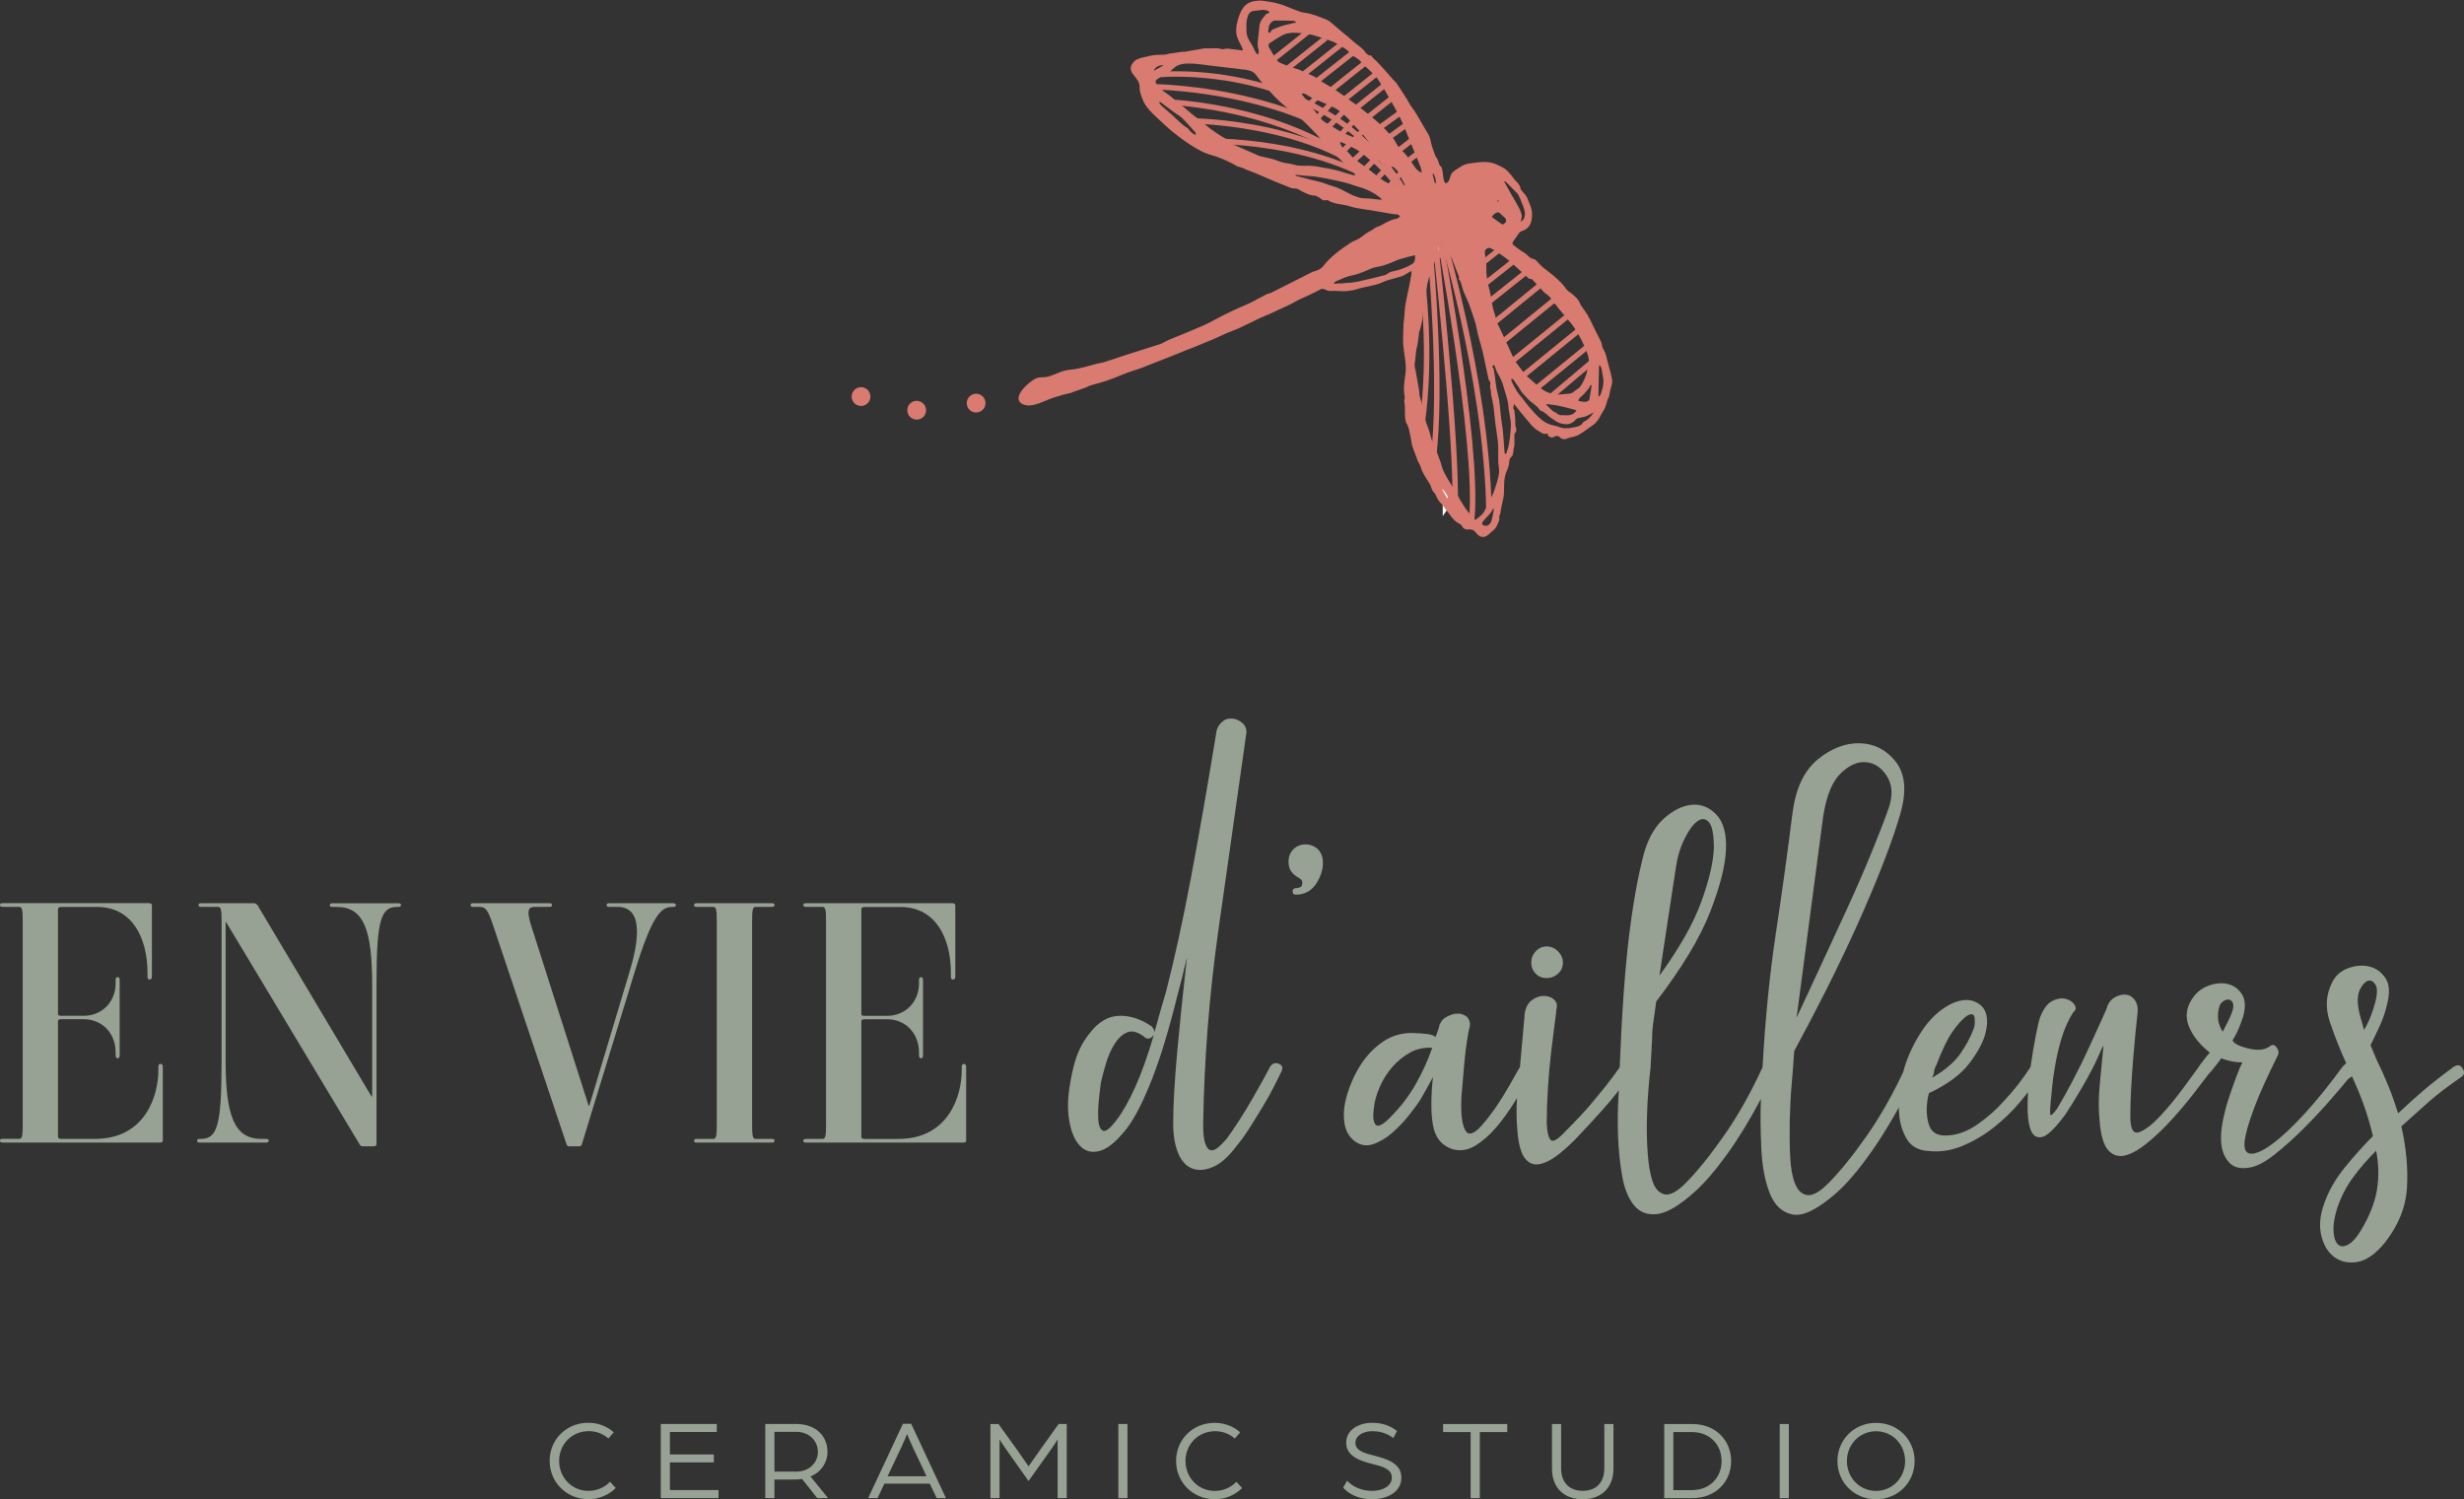 <svg xmlns="http://www.w3.org/2000/svg" xmlns:xlink="http://www.w3.org/1999/xlink" id="Calque_1" viewBox="0 0 526.18 320.18"><rect x="0" y="0" width="526.18" height="320.18" fill="#333333" stroke="none"/><defs><style>.cls-1,.cls-2,.cls-3,.cls-4{fill:none;}.cls-5{clip-path:url(#clippath);}.cls-6{fill:#fff;}.cls-7{fill:#98a294;}.cls-8{fill:#d97b70;}.cls-9{fill:#c9d0b6;}.cls-2{stroke:#fff;stroke-miterlimit:10;stroke-width:2.31px;}.cls-10{clip-path:url(#clippath-1);}.cls-11{clip-path:url(#clippath-2);}.cls-3{stroke:#d97b70;}.cls-3,.cls-4{stroke-width:1.16px;}.cls-4{stroke:#d97a70;}</style><clipPath id="clippath"><rect class="cls-1" x="117.32" y="303.87" width="291.53" height="16.31"></rect></clipPath><clipPath id="clippath-1"><rect class="cls-1" x="181.86" y="0" width="162.45" height="114.53"></rect></clipPath><clipPath id="clippath-2"><rect class="cls-1" x="181.86" y="0" width="162.45" height="114.53"></rect></clipPath></defs><g id="en_vie_d_ailleurs"><path class="cls-7" d="m205.81,227.23c-.29,0-.43.14-.43.65v.65c0,5.43-2.75,14.7-13.55,14.7h-7.24c-.51,0-.65-.22-.65-.43v-24.7c0-.29.22-.43.72-.43h4.78c3.84,0,6.81,2.9,6.81,7.1v.58c0,.51.15.65.43.65s.43-.14.43-.65v-16.01c0-.51-.14-.65-.43-.65s-.43.15-.43.65v.65c0,4.06-2.97,6.95-6.81,6.95h-4.85c-.51,0-.65-.14-.65-.36v-22.45c0-.29.29-.43.72-.43h7.68c7.24,0,10.72,6.3,10.72,14.12v.72c0,.51.14.65.43.65s.51-.14.51-.65v-15.14c0-.36-.22-.51-.65-.51h-31.15c-.51,0-.65.07-.65.43,0,.29.22.36.65.36h3.48c.65,0,.72.87.72,3.19v43.16c0,2.32-.07,3.19-.72,3.19h-3.48c-.51,0-.65.07-.65.43,0,.29.22.36.65.36h33.47c.51,0,.65-.14.65-.43v-15.72c0-.51-.22-.65-.51-.65m-40.42,16.37c0-.29-.15-.36-.65-.36h-3.41c-.65,0-.72-.87-.72-3.19v-43.16c0-2.32.07-3.19.72-3.19h3.41c.51,0,.65-.07.65-.43,0-.29-.15-.36-.65-.36h-15.87c-.51,0-.65.07-.65.43,0,.29.22.36.65.36h3.48c.65,0,.72.87.72,3.19v43.16c0,2.32-.07,3.19-.72,3.19h-3.48c-.51,0-.65.07-.65.43,0,.29.22.36.65.36h15.87c.51,0,.65-.07.65-.43m-21.08-50.33c0-.29-.22-.36-.65-.36h-13.47c-.51,0-.65.07-.65.43,0,.29.22.36.65.36h1.74c6.01,0,4.06,8.69,2.54,13.76l-8.62,28.68h-.15l-12.32-38.6c-.94-3.11-.58-3.84.8-3.84h3.04c.51,0,.65-.07.65-.43,0-.29-.22-.36-.65-.36h-16.08c-.51,0-.65.07-.65.43,0,.29.22.36.65.36h1.3c1.23,0,1.74.58,2.83,3.84l15.72,46.86c.14.36.29.43.65.43h2.03c.36,0,.51-.14.58-.43l11.3-36.86c3.62-11.81,5.58-13.83,7.9-13.83h.22c.51,0,.65-.07.65-.43m-58.68,0c0-.22-.14-.36-.65-.36h-13.91c-.51,0-.65.07-.65.43,0,.29.22.36.65.36h.87c5.8,0,7.53,5,7.53,16.8v23.68h-.14l-24.34-40.85c-.22-.22-.43-.43-.72-.43h-11.16c-.58,0-.72.07-.72.43,0,.29.22.36.72.36h3.48c.65,0,.72.87.72,3.19v30.05c0,13.69-1.01,16.3-4.42,16.3h-.15c-.51,0-.65.07-.65.43,0,.29.22.36.65.36h13.98c.58,0,.65-.22.65-.43s-.07-.36-.65-.36h-.94c-5.8,0-7.61-5-7.61-16.8v-29.55h.07l28.54,47.51c.15.22.22.43.72.43h2.17c.58,0,.72-.22.72-.43v-34.4c0-13.69,1.01-16.3,4.42-16.3h.14c.51,0,.65-.07.65-.43m-51.36,33.97c-.29,0-.43.14-.43.65v.65c0,5.43-2.75,14.7-13.55,14.7h-7.24c-.51,0-.65-.22-.65-.43v-24.7c0-.29.22-.43.72-.43h4.78c3.84,0,6.81,2.9,6.81,7.1v.58c0,.51.15.65.43.65s.43-.14.43-.65v-16.01c0-.51-.14-.65-.43-.65s-.43.15-.43.65v.65c0,4.06-2.97,6.95-6.81,6.95h-4.85c-.51,0-.65-.14-.65-.36v-22.45c0-.29.29-.43.72-.43h7.68c7.24,0,10.72,6.3,10.72,14.12v.72c0,.51.14.65.43.65s.51-.14.51-.65v-15.14c0-.36-.22-.51-.65-.51H.65c-.51,0-.65.07-.65.43,0,.29.22.36.65.36h3.48c.65,0,.72.87.72,3.19v43.16c0,2.32-.07,3.19-.72,3.19H.65c-.51,0-.65.07-.65.43,0,.29.22.36.65.36h33.47c.51,0,.65-.14.65-.43v-15.72c0-.51-.22-.65-.51-.65"></path><path class="cls-7" d="m504.81,219.93c-.23-.92-.46-1.76-.69-2.51-.23-.75-.4-1.53-.52-2.34-.23-1.62-.09-2.92.43-3.9.52-.98,1.07-1.56,1.65-1.73.58-.17,1.1.09,1.56.78.46.69.46,1.96,0,3.81-.35,1.27-.75,2.46-1.21,3.55-.46,1.1-.87,1.88-1.21,2.34m1.91,22.7c-1.96,1.96-3.96,4.19-5.98,6.67-2.02,2.48-3.49,5.05-4.42,7.71-.92,2.54-1.13,4.85-.61,6.93s1.47,3.61,2.86,4.59c1.39.98,3.03,1.3,4.94.95,1.91-.35,3.84-1.73,5.81-4.16,2.89-3.7,4.45-7.62,4.68-11.78.23-4.16-.17-8.49-1.21-12.99,2.2-1.96,4.13-3.7,5.81-5.2s4.02-3.29,7.02-5.37c.69-.46.75-1.1.17-1.91-.46-.69-1.1-.75-1.91-.17-2.66,1.96-4.79,3.64-6.41,5.02-1.62,1.39-3.41,3-5.37,4.85-.69-2.2-1.41-4.22-2.17-6.06-.75-1.85-1.53-3.58-2.34-5.2-.23-.58-.46-1.13-.69-1.65-.23-.52-.46-1.07-.69-1.65.58-1.15,1.21-2.48,1.91-3.98.69-1.5,1.21-3,1.56-4.5.69-2.54.61-4.48-.26-5.8-.87-1.33-2.02-2.16-3.47-2.51-1.44-.35-2.95-.23-4.51.35-1.56.58-2.69,1.56-3.38,2.95-1.39,2.66-1.56,5.51-.52,8.58,1.04,3.06,2.2,5.98,3.47,8.75l-.87.87c-.35.58-.29,1.18.17,1.82.46.64.98.78,1.56.43l.35-.35c.93,1.96,1.76,3.98,2.51,6.06.75,2.08,1.42,4.33,1.99,6.76m-2.43,19.92c-1.04,1.73-2.02,2.83-2.95,3.29-.92.46-1.65.4-2.17-.17-.52-.58-.81-1.53-.87-2.86-.06-1.33.2-2.92.78-4.77.81-2.42,1.94-4.62,3.38-6.58,1.44-1.96,3.09-3.87,4.94-5.72.58,2.89.63,5.69.17,8.4-.46,2.71-1.56,5.51-3.29,8.4m-19.75-38.98c-1.04.69-2.51.81-4.42.35-1.91-.46-3.03-1.04-3.38-1.73.58-.92,1.04-1.82,1.39-2.69.35-.87.64-1.65.87-2.34.58-2.08.49-3.7-.26-4.85-.75-1.15-1.76-1.88-3.03-2.17-1.27-.29-2.63-.17-4.07.35-1.44.52-2.63,1.47-3.55,2.86-1.27,1.96-1.47,3.96-.61,5.98.87,2.02,2.34,3.84,4.42,5.46-.23.23-.64.72-1.21,1.47-.58.75-.98,1.3-1.21,1.65-.58.69-.52,1.3.17,1.82.69.52,1.33.43,1.91-.26.35-.35.84-.92,1.47-1.73.64-.81,1.07-1.39,1.3-1.73,1.5.58,3,.87,4.51.87-.35.69-.78,1.73-1.3,3.12-.52,1.39-1.04,2.86-1.56,4.42-.52,1.56-.95,3.21-1.3,4.94-.35,1.73-.46,3.29-.35,4.68.12,1.62.64,2.97,1.56,4.07.93,1.1,2.25,1.53,3.99,1.3,1.62-.12,3.5-1.01,5.63-2.68,2.14-1.68,4.28-3.58,6.41-5.72,2.14-2.14,4.13-4.27,5.98-6.41,1.85-2.14,3.29-3.84,4.33-5.11.69-.69.64-1.33-.17-1.91-.69-.46-1.33-.35-1.91.35-2.77,3.81-5.46,7.13-8.06,9.96-2.6,2.83-4.88,4.97-6.85,6.41-1.96,1.44-3.49,2.14-4.59,2.08-1.1-.06-1.53-1.01-1.3-2.86.23-1.62.9-3.9,1.99-6.84,1.1-2.95,2.8-6.73,5.11-11.35.23-.58.12-1.15-.35-1.73-.46-.58-.98-.58-1.56,0m-10.74-8.14c.12-.69.4-1.21.87-1.56.46-.35.9-.49,1.3-.43.4.06.69.32.87.78.17.46.09,1.15-.26,2.08-.35.92-.98,2.25-1.91,3.98-.35-.46-.63-1.1-.87-1.91-.23-.81-.23-1.79,0-2.95m-31.02.69c.58-.46.63-1.01.17-1.65-.46-.64-1.13-1.04-1.99-1.21-.87-.17-1.79,0-2.77.52-.98.52-1.82,1.65-2.51,3.38-.23.58-.55,1.91-.95,3.98-.4,2.08-.78,4.33-1.13,6.76-.35,2.54-.55,5.05-.61,7.54-.06,2.48.14,4.39.61,5.72.46,1.33,1.27,1.88,2.43,1.65,1.15-.23,2.83-1.85,5.03-4.85.93-1.39,1.85-2.86,2.77-4.42.92-1.56,1.76-3.03,2.51-4.42.75-1.39,1.36-2.63,1.82-3.73.46-1.1.81-1.82,1.04-2.17-.23,2.54-.49,5.23-.78,8.06-.29,2.83-.32,5.4-.09,7.71.23,3.35.87,5.57,1.91,6.67,1.04,1.1,2.28,1.44,3.73,1.04,1.44-.4,3.06-1.36,4.85-2.86,1.79-1.5,3.49-3.15,5.11-4.94,1.62-1.79,3.12-3.58,4.51-5.37,1.39-1.79,2.43-3.15,3.12-4.07.58-.69.52-1.3-.17-1.82-.69-.52-1.33-.43-1.91.26-.58.81-1.68,2.31-3.29,4.5-1.62,2.2-3.26,4.19-4.94,5.98-1.68,1.79-3.15,2.92-4.42,3.38-1.27.46-1.91-.64-1.91-3.29,0-1.73.06-3.7.17-5.89.12-2.2.26-4.33.43-6.41s.35-4.01.52-5.8c.17-1.79.32-3.15.43-4.07.12-1.15-.09-2.08-.61-2.77-.52-.69-1.15-1.07-1.91-1.13-.75-.06-1.5.12-2.25.52-.75.4-1.3,1.01-1.65,1.82,0,.23-.38,1.15-1.13,2.77-.75,1.62-1.65,3.58-2.69,5.89-1.04,2.31-2.2,4.68-3.47,7.1-1.27,2.43-2.43,4.51-3.47,6.24-.92,1.27-1.42,1.67-1.47,1.21-.06-.46-.03-1.33.09-2.6.12-1.15.23-2.34.35-3.55.12-1.21.29-2.46.52-3.73.35-2.2.84-4.33,1.47-6.41.64-2.08,1.47-3.93,2.51-5.55m-30.16,14.03c.23-.46.38-.92.43-1.39.06-.46.2-.87.43-1.21,1.27-3.35,2.48-5.83,3.64-7.45,1.15-1.62,2.2-2.71,3.12-3.29.92-.46,1.42-.2,1.47.78.06.98-.03,1.7-.26,2.17-.58,1.62-1.5,3.35-2.77,5.2-1.27,1.85-3.29,3.58-6.06,5.2m-1.21,15.59c2.54.35,5.03.03,7.45-.95,2.43-.98,4.71-2.31,6.85-3.98,2.14-1.68,4.07-3.55,5.81-5.63,1.73-2.08,3.18-4.04,4.33-5.89.46-.69.35-1.27-.35-1.73-.69-.46-1.33-.35-1.91.35-1.73,2.66-3.58,5.02-5.55,7.1-1.62,1.85-3.49,3.52-5.63,5.02-2.14,1.5-4.25,2.31-6.33,2.43-2.31.23-3.73-.64-4.25-2.6-.52-1.96-.49-4.1.09-6.41,3.93-1.85,6.82-3.98,8.66-6.41,1.85-2.42,3.01-4.62,3.47-6.58.69-2.89.23-4.91-1.39-6.06-1.62-1.15-3.64-1.15-6.06,0-2.43,1.27-4.48,3.18-6.15,5.72-1.67,2.54-2.92,5.14-3.73,7.8-.35,1.15-.67,2.69-.95,4.59-.29,1.91-.35,3.78-.17,5.63.17,1.85.69,3.52,1.56,5.02.87,1.5,2.28,2.37,4.25,2.6m-53.55-60.29c.35-2.43.98-4.56,1.91-6.41.92-1.85,1.85-3.09,2.77-3.73.92-.64,1.73-.55,2.43.26.69.81,1.04,2.66,1.04,5.54-.12,3-1.01,6.82-2.69,11.44-1.68,4.62-4.65,9.87-8.93,15.77l3.47-22.87Zm31.54-11.44c.69-4.27,1.96-7.28,3.81-9.01,1.85-1.73,3.67-2.48,5.46-2.25,1.79.23,3.23,1.24,4.33,3.03,1.1,1.79,1.24,3.96.43,6.5-.92,2.66-2.17,5.89-3.73,9.7-1.56,3.81-3.29,7.8-5.2,11.95-1.91,4.16-3.81,8.29-5.72,12.39-1.91,4.1-3.61,7.77-5.11,11l5.72-43.31Zm-13,53.88c-2.54,5.54-5.31,10.45-8.32,14.73-3,4.27-5.72,7.62-8.14,10.05-1.85,1.85-3.35,2.63-4.51,2.34-1.16-.29-1.99-1.21-2.51-2.77-.52-1.56-.87-3.55-1.04-5.98-.17-2.43-.23-4.85-.17-7.28.06-2.43.17-4.65.35-6.67.17-2.02.32-3.44.43-4.24.12-2.43.2-4.07.26-4.94.06-.87.09-1.59.09-2.17s.06-1.3.17-2.17c.12-.87.35-2.51.69-4.94,5.55-7.28,9.39-13.66,11.52-19.15,2.14-5.49,3.26-9.96,3.38-13.43.12-3.35-.58-5.8-2.08-7.36-1.5-1.56-3.24-2.25-5.2-2.08-1.96.17-3.93,1.13-5.89,2.86-1.96,1.73-3.41,4.22-4.33,7.45-1.27,4.74-2.34,10.66-3.21,17.76-.87,7.1-1.53,16.43-1.99,27.98,0,1.5-.09,3.61-.26,6.32-.17,2.71-.2,5.55-.09,8.49.12,2.94.4,5.75.87,8.4.46,2.66,1.3,4.74,2.51,6.24,1.21,1.5,2.86,2.14,4.94,1.91,2.08-.23,4.74-1.79,7.97-4.68,2.2-1.96,4.53-4.68,7.02-8.14s4.88-7.39,7.19-11.78c-.12,3.23-.09,6.76.09,10.57.17,3.81.78,7.02,1.82,9.62,1.04,2.6,2.69,4.1,4.94,4.51,2.25.4,5.4-1.19,9.45-4.77,2.66-2.42,5.49-5.89,8.49-10.39,3-4.51,5.83-9.59,8.49-15.25.35-.69.12-1.27-.69-1.73-.69-.35-1.27-.12-1.73.69-2.54,5.54-5.32,10.45-8.32,14.73s-5.72,7.62-8.14,10.05c-1.85,1.85-3.35,2.69-4.51,2.51-1.15-.17-2.02-.98-2.6-2.43-.58-1.44-.92-3.38-1.04-5.8-.12-2.43-.14-5-.09-7.71.06-2.71.2-5.37.43-7.97.23-2.6.4-4.88.52-6.84,2.08-3.81,4.3-8.06,6.67-12.73,2.37-4.68,4.62-9.39,6.76-14.12,2.14-4.74,4.04-9.27,5.72-13.6,1.68-4.33,2.92-8,3.73-11,1.15-4.5.72-8-1.3-10.48-2.02-2.48-4.56-3.75-7.63-3.81-3.06-.06-6.04,1.1-8.93,3.47s-4.68,6.15-5.37,11.35c-1.04,8.32-2.22,16.86-3.55,25.64s-2.28,18.37-2.86,28.76m-46.1-25.82c-.92,0-1.7.35-2.34,1.04-.64.69-.95,1.5-.95,2.43s.32,1.7.95,2.34c.63.64,1.42.95,2.34.95s1.73-.32,2.43-.95c.69-.64,1.04-1.41,1.04-2.34s-.35-1.73-1.04-2.43c-.69-.69-1.5-1.04-2.43-1.04m3.99,39.5c-1.5,1.62-2.51,2.25-3.03,1.91-.52-.35-.84-1.56-.95-3.64,0-2.31.09-4.82.26-7.54.17-2.71.4-5.29.69-7.71.29-2.43.55-4.5.78-6.24.23-1.73.35-2.71.35-2.95.23-.81.06-1.47-.52-1.99-.58-.52-1.3-.78-2.17-.78s-1.7.29-2.51.87c-.81.58-1.33,1.5-1.56,2.77-.12,1.15-.26,2.77-.43,4.85-.17,2.08-.38,4.33-.61,6.76-.23,1.62-.43,3.73-.61,6.32-.17,2.6-.14,5.05.09,7.36.12,1.73.4,3.21.87,4.42.46,1.21,1.16,2.02,2.08,2.43.92.4,2.14.23,3.64-.52,1.5-.75,3.41-2.28,5.72-4.59,2.2-2.31,4.25-4.53,6.15-6.67,1.91-2.14,3.78-4.53,5.63-7.19.35-.69.2-1.33-.43-1.91-.64-.58-1.24-.46-1.82.35-1.15,1.62-2.2,3-3.12,4.16-.92,1.15-1.82,2.25-2.69,3.29-.87,1.04-1.76,2.05-2.69,3.03-.92.98-1.96,2.05-3.12,3.21m-37.43-2.95c-1.62,1.62-2.66,2.11-3.12,1.47-.46-.64-.58-1.76-.35-3.38.12-1.39.52-2.89,1.21-4.51.69-1.62,1.59-3.06,2.69-4.33,1.1-1.27,2.37-2.31,3.81-3.12,1.44-.81,3.03-1.15,4.77-1.04-.92,2.66-2.11,5.26-3.55,7.8-1.44,2.54-3.26,4.91-5.46,7.1m9.7-17.15c-.23-.35-.84-.58-1.82-.69-.98-.12-1.7-.17-2.17-.17-2.66-.23-5.03.35-7.11,1.73-2.08,1.39-3.81,3.23-5.2,5.54-.58.92-1.16,2.08-1.73,3.47-.58,1.39-1.01,2.8-1.3,4.24-.29,1.44-.32,2.89-.09,4.33.23,1.44.87,2.63,1.91,3.55,1.27,1.04,2.63,1.33,4.07.87,1.44-.46,2.83-1.27,4.16-2.43,1.33-1.15,2.54-2.42,3.64-3.81,1.1-1.39,1.94-2.54,2.51-3.47.81-1.39,1.68-2.95,2.6-4.68-.23,1.96-.35,3.96-.35,5.98s.17,3.73.52,5.11c.58,2.19,1.91,3.64,3.99,4.33,1.62.46,3.21.23,4.77-.69s3.06-2.22,4.51-3.9c1.44-1.68,2.8-3.55,4.07-5.63,1.27-2.08,2.43-4.1,3.47-6.06.35-.69.17-1.27-.52-1.73-.92-.46-1.56-.29-1.91.52-.23.35-.66,1.1-1.3,2.25-.64,1.15-1.36,2.4-2.17,3.73-.81,1.33-1.7,2.66-2.69,3.98-.98,1.33-1.88,2.4-2.69,3.21-1.15,1.04-1.99,1.27-2.51.69-.52-.58-.87-1.62-1.04-3.12s-.17-3.29,0-5.37c.17-2.08.35-4.1.52-6.06.17-1.96.38-3.67.61-5.11.23-1.44.4-2.34.52-2.69.23-.81.06-1.56-.52-2.25-.23-.23-.69-.46-1.39-.69h-1.21c-.58.12-1.19.35-1.82.69-.64.35-1.07.81-1.3,1.39-.12.12-.17.23-.17.35-.12.58-.4,1.44-.87,2.6m-29.81-31.84c-.46,0-.69.23-.69.69s.23.69.69.69c1.96,0,3.47-.87,4.51-2.6,1.04-1.73,1.44-3.41,1.21-5.02-.12-.92-.52-1.68-1.21-2.25-.69-.58-1.5-.87-2.43-.87-1.04,0-1.91.35-2.6,1.04-.69.69-1.04,1.56-1.04,2.6,0,.81.14,1.44.43,1.91.29.46.64.84,1.04,1.13.4.29.75.52,1.04.69.29.17.43.43.43.78,0,.58-.17.92-.52,1.04-.35.12-.64.17-.87.17m-41.59,41.37c.23-1.04.58-2.34,1.04-3.9.46-1.56,1.07-2.95,1.82-4.16.75-1.21,1.65-2.05,2.69-2.51,1.04-.46,2.31-.12,3.81,1.04.23.23.52.32.87.26.35-.06.64-.26.87-.61.12,0,.17-.06.17-.17-1.27,4.39-2.6,8.11-3.98,11.18-1.39,3.06-2.72,5.4-3.99,7.02-1.39,1.85-2.37,2.6-2.95,2.25-.58-.35-.89-1.18-.95-2.51-.06-1.33,0-2.8.17-4.42.17-1.62.32-2.77.43-3.47m10.92-11.78c-2.31-1.62-4.65-2.4-7.02-2.34-2.37.06-4.48,1.3-6.33,3.73-1.62,1.96-2.77,4.39-3.47,7.28-.46,1.85-.81,3.81-1.04,5.89-.23,2.54-.09,4.82.43,6.84.52,2.02,1.33,3.49,2.43,4.42,1.1.92,2.46,1.13,4.07.61,1.62-.52,3.47-2.11,5.55-4.76,1.73-2.31,3.52-5.83,5.37-10.57,1.85-4.74,3.64-10.63,5.37-17.67.69-2.54,1.39-5.31,2.08-8.32-.81,7.05-1.5,13.75-2.08,20.1s-.87,11.49-.87,15.42c0,2.54.35,4.65,1.04,6.32.69,1.67,1.67,2.77,2.95,3.29,1.27.52,2.74.43,4.42-.26,1.68-.69,3.38-2.2,5.11-4.5,1.04-1.27,2.05-2.69,3.03-4.25.98-1.56,1.91-3.06,2.77-4.5.87-1.44,1.62-2.8,2.25-4.07l1.47-2.95c.46-.92.29-1.53-.52-1.82-.81-.29-1.44-.03-1.91.78-.69,1.39-1.94,3.64-3.73,6.76-1.79,3.12-3.61,5.95-5.46,8.49-.69.81-1.33,1.44-1.91,1.91-.58.46-1.1.64-1.56.52s-.84-.61-1.13-1.47c-.29-.87-.43-2.22-.43-4.07.23-13.98,1.33-27.87,3.29-41.67,1.96-13.8,3.93-27.63,5.89-41.5.23-1.16-.14-2.08-1.13-2.77-.98-.69-2.05-.87-3.21-.52-1.27.69-1.96,1.73-2.08,3.12-1.85,11.32-3.64,21.57-5.37,30.75-1.73,9.18-3.52,17.36-5.37,24.52-.46,1.5-.9,2.97-1.3,4.42-.4,1.44-.78,2.8-1.13,4.07,0-.46-.17-.87-.52-1.21"></path></g><g id="ceramic_studio"><g class="cls-5"><path class="cls-7" d="m400.63,318.4c-3.54,0-6.23-2.86-6.23-6.37s2.69-6.37,6.23-6.37,6.2,2.86,6.2,6.37-2.69,6.37-6.2,6.37m0,1.78c4.69,0,8.23-3.61,8.23-8.16s-3.54-8.15-8.23-8.15-8.25,3.61-8.25,8.15,3.54,8.16,8.25,8.16m-20.58-.24h1.95v-15.82h-1.95v15.82Zm-22.71-1.71v-12.4h3.93c3.81,0,6.37,2.64,6.37,6.2s-2.56,6.2-6.37,6.2h-3.93Zm-1.95,1.71h6.01c5.08,0,8.28-3.59,8.28-7.91s-3.2-7.91-8.28-7.91h-6.01v15.82Zm-17.41.24c4.1,0,6.57-2.59,6.57-6.54v-9.52h-1.95v9.45c0,2.93-1.64,4.81-4.61,4.81s-4.62-1.88-4.62-4.81v-9.45h-1.95v9.52c0,3.95,2.44,6.54,6.57,6.54m-23.93-.24h1.95v-14.11h5.86v-1.71h-13.7v1.71h5.88v14.11Zm-21.07.24c3.03,0,6.27-1.39,6.27-4.64,0-2.95-2.95-3.96-5.88-4.69-2.12-.54-3.93-1.07-3.93-2.71,0-1.76,2-2.49,3.56-2.49s3.1.37,4.52,1.46l.81-1.49c-1.59-1.27-3.37-1.76-5.32-1.76-2.83,0-5.54,1.44-5.54,4.27s2.83,3.83,5.67,4.54c2.03.51,4.08,1.05,4.08,2.86,0,1.95-2.15,2.86-4.2,2.86-2.39,0-4.1-.9-5.37-2.15l-.83,1.47c1.15,1.22,3.05,2.47,6.18,2.47m-33.62,0c2.34,0,4.39-.93,5.86-2.39l-1.22-1.34c-1.15,1.22-2.81,1.95-4.64,1.95-3.54,0-6.23-2.88-6.23-6.4s2.69-6.35,6.35-6.35c1.56,0,2.98.54,4.18,1.56l1.15-1.32c-1.42-1.27-3.35-2.03-5.44-2.03-4.71,0-8.25,3.61-8.25,8.13s3.54,8.18,8.25,8.18m-20.58-.24h1.95v-15.82h-1.95v15.82Zm-27.32,0h1.95v-12.53s.44.76,1.15,1.76l5.05,7.13,5.03-7.08c.76-1.05,1.17-1.81,1.17-1.81v12.53h1.95v-15.82h-1.73l-3.86,5.4c-.83,1.17-2.56,3.64-2.56,3.64,0,0-1.73-2.49-2.56-3.66l-3.86-5.37h-1.73v15.82Zm-21.95-4.66l2.91-6.15c.56-1.17,1.15-2.66,1.24-2.86.1.19.71,1.71,1.25,2.86l2.91,6.15h-8.3Zm-4.15,4.66h2l1.46-3.08h9.69l1.47,3.08h1.98l-7.42-15.87h-1.76l-7.42,15.87Zm-20.02-5.64v-8.5h4.71c2.69,0,4.57,1.91,4.57,4.27s-1.91,4.22-4.59,4.22h-4.69Zm-1.95,5.64h1.95v-3.96h4.37c.54,0,1.12-.05,1.54-.12l3.22,4.08h2.32l-3.76-4.62c2.32-.93,3.64-2.98,3.64-5.25,0-3.3-2.39-5.96-6.79-5.96h-6.5v15.82Zm-22.32,0h12.33v-1.71h-10.38v-5.91h9.38v-1.69h-9.38v-4.81h10.01v-1.71h-11.96v15.82Zm-15.48.24c2.34,0,4.4-.93,5.86-2.39l-1.22-1.34c-1.15,1.22-2.81,1.95-4.64,1.95-3.54,0-6.23-2.88-6.23-6.4s2.69-6.35,6.35-6.35c1.56,0,2.98.54,4.17,1.56l1.15-1.32c-1.42-1.27-3.35-2.03-5.44-2.03-4.71,0-8.25,3.61-8.25,8.13s3.54,8.18,8.25,8.18"></path></g></g><g class="cls-10"><path class="cls-6" d="m306.86,53.99c.75-.4,1.37-.72,1.97-1.07.08-.05.11-.27.08-.39-.08-.41-.17-.81-.3-1.21-.14-.41-.39-.44-.78-.23-.83.46-.65,1.33-.9,2.02-.08.23-.04.5-.07.88"></path><path class="cls-2" d="m306.86,53.99c.75-.4,1.37-.72,1.97-1.07.08-.05.11-.27.08-.39-.08-.41-.17-.81-.3-1.21-.14-.41-.39-.44-.78-.23-.83.46-.65,1.33-.9,2.02-.08.23-.04.5-.07.88Z"></path><path class="cls-9" d="m251.18,73.89c-.92-.19-1.52.46-2.26.76.88.1,1.59-.27,2.26-.76"></path><path class="cls-6" d="m309.25,106.7c.31-.42-.03-1.02-1.28-2.55-.05.03-.1.05-.15.08.47.81.93,1.61,1.43,2.47"></path><path class="cls-2" d="m309.25,106.7c.31-.42-.03-1.02-1.28-2.55-.05.03-.1.05-.15.08.47.81.93,1.61,1.43,2.47Z"></path><path class="cls-9" d="m247.76,75.3c.35-.11.7-.21,1.06-.32q-.13-.4-1.08.14c0,.06.01.12.02.18"></path></g><line class="cls-4" x1="271.22" y1="13.24" x2="280.71" y2="5.68"></line><line class="cls-4" x1="273.59" y1="15.69" x2="283.09" y2="8.13"></line><line class="cls-4" x1="278.58" y1="15.69" x2="288.07" y2="8.13"></line><line class="cls-4" x1="281.19" y1="17.33" x2="289.66" y2="10.64"></line><line class="cls-4" x1="283.56" y1="19.78" x2="293.06" y2="12.21"></line><line class="cls-4" x1="285.15" y1="22.74" x2="294.65" y2="15.18"></line><line class="cls-4" x1="287.69" y1="24.57" x2="297.18" y2="17.01"></line><line class="cls-4" x1="289.85" y1="26.82" x2="298.46" y2="20.01"></line><line class="cls-4" x1="291.87" y1="29.24" x2="300.55" y2="22.98"></line><line class="cls-4" x1="291.87" y1="32.75" x2="300.55" y2="26.48"></line><line class="cls-4" x1="297.38" y1="33.13" x2="303.04" y2="28.74"></line><line class="cls-4" x1="298.78" y1="35.83" x2="304.45" y2="31.45"></line><line class="cls-4" x1="316.79" y1="60.85" x2="325.27" y2="54.16"></line><line class="cls-4" x1="311.81" y1="59.97" x2="321.3" y2="52.41"></line><line class="cls-4" x1="316.79" y1="65.37" x2="326.29" y2="57.8"></line><line class="cls-4" x1="316.79" y1="70.74" x2="330.06" y2="59.94"></line><line class="cls-3" x1="319.89" y1="73.81" x2="333.16" y2="63"></line><line class="cls-4" x1="321.78" y1="78.07" x2="335.05" y2="67.27"></line><line class="cls-4" x1="324.5" y1="80.84" x2="337.77" y2="70.03"></line><line class="cls-4" x1="327.04" y1="83.77" x2="340.31" y2="72.97"></line><line class="cls-4" x1="330.55" y1="85.24" x2="340.31" y2="77.02"></line><line class="cls-4" x1="278.28" y1="23.8" x2="282.73" y2="19.06"></line><line class="cls-4" x1="280.89" y1="25.64" x2="286.12" y2="20.06"></line><line class="cls-4" x1="282.5" y1="28.27" x2="288.02" y2="22.63"></line><line class="cls-4" x1="284.83" y1="30.51" x2="290.65" y2="24"></line><line class="cls-4" x1="286.34" y1="32.77" x2="292.26" y2="26.66"></line><line class="cls-4" x1="288.26" y1="35.04" x2="294.62" y2="29.16"></line><line class="cls-4" x1="290.88" y1="36.75" x2="295.11" y2="32.48"></line><line class="cls-4" x1="293.07" y1="39.14" x2="297.76" y2="34.25"></line><line class="cls-4" x1="296.27" y1="40.34" x2="299.45" y2="36.62"></line><g class="cls-11"><path class="cls-4" d="m247.77,15.91s35.2-3.23,52.04,24.72"></path><path class="cls-4" d="m246.24,18.53s38.53.31,53.18,22.53"></path><path class="cls-4" d="m249.88,21.81s36.35,1.5,49.53,24.15"></path><path class="cls-4" d="m254.3,25.82s30.38.06,43.62,16.52"></path><path class="cls-4" d="m258.42,30.14s30.37-.47,43.9,15.76"></path><path class="cls-4" d="m307.35,48.2s10.07,32.38,10.6,60.58"></path><path class="cls-4" d="m306.91,48.07s8.97,46.62,7.38,62.8"></path><path class="cls-4" d="m306.45,51.35s4.32,38.38,4.32,54.83"></path><path class="cls-4" d="m305.5,54.75s2.58,28.2.56,43.34"></path><path class="cls-4" d="m303.74,59.71s2.09,15.66-.05,30.8"></path><path class="cls-8" d="m342.34,80.66c.23,1.3-.15,2.5-.58,3.7-.05.15-.28.23-.43.35.05-2.3.1-4.48.14-6.66.06,0,.12-.02.17-.02.13.22.32.44.37.68.14.64.2,1.31.32,1.96m-2.03,7.42c-.55.92-1.2,1.56-2.06,1.98-.08.04-.16.1-.2.17-.51.89-1.5.91-2.3,1.08-1,.21-2.09.25-3.08-.25-.07-.04-.17-.02-.26-.04-.7-.21-1.45-.33-2.08-.66-1.46-.77-2.51-2.04-3.59-3.25-.6-.68-1.13-1.43-1.69-2.15-.37-.48-.8-.92-1.12-1.43-.43-.69-.78-1.42-1.14-2.15-.07-.14,0-.35,0-.53.15.08.36.12.43.24.43.72,1,1.32,1.39,2.08.38.75,1.07,1.34,1.64,1.98.75.86,1.87,1.31,2.5,2.31.09.14.26.26.42.31.81.24,1.27.96,1.95,1.39.7.44,1.29,1,2.14,1.24,1.32.38,2.41.25,3.3-.87.15-.19.5-.25.77-.32.46-.12.96-.16,1.4-.33.51-.2.98-.5,1.56-.81m-.38-5.82c-.16,1.03-.31,2.07-.5,3.1-.02.12-.2.23-.33.3-.67.33-1.32.05-2.02-.04.13-.73.74-.98,1.13-1.4.37-.4.73-.82,1.07-1.26.18-.23.29-.5.43-.75.07.02.15.04.22.06m-9.6,4.02c.8.11,1.61.17,2.4.33,1.08.22,2.14.51,3.21.78.26.07.51.16.77.25-.62.88-1.43,1.11-2.32,1.03-.7-.06-1.51.18-2.04-.54-.02-.02-.06-.03-.1-.04-.9-.27-1.29-1.13-2.01-1.6l.09-.21m8.72-8.35c-.06.09-.02.24-.02.36.02,1.25-.46,2.36-1.03,3.43-.18.33-.39.64-.6.94-.07.1-.17.18-.27.25-.36.26-.76.47-1.07.77-.39.37-.85.37-1.33.41-.17.01-.35.01-.52.04-1.72.25-3.36.05-4.79-.97-.98-.7-1.86-1.56-2.77-2.35-.33-.29-.68-.57-.96-.91-.64-.79-1.23-1.62-1.84-2.43-.11-.14-.27-.25-.34-.4-.49-1.06-.96-2.14-1.45-3.21-.58-1.27-1.18-2.54-1.77-3.82-.24-.53-.62-1.03-.71-1.58-.16-.96-.53-1.86-.75-2.8-.28-1.24-.39-2.5-.72-3.73-.39-1.46-.72-2.97-.66-4.55.04-1.14-.23-2.3-.33-3.45-.02-.21.04-.48.17-.64.27-.32.7-.46,1.07-.29.56.26,1.09.59,1.6.95.81.56,1.63,1.11,2.37,1.74,1.2,1.03,2.34,2.13,3.52,3.18.34.31.61.77,1.19.69.07,0,.18.11.25.18.74.79,1.48,1.59,2.21,2.38.13.14.24.32.4.42.83.51,1.46,1.19,1.9,2.06.07.14.2.24.31.36.02-.01.03-.03.05-.04.27.36.52.74.81,1.08.86,1.03,1.76,2.02,2.59,3.08.6.77,1.13,1.6,1.62,2.45.47.82.87,1.68,1.27,2.54.22.47.44.95.58,1.46.21.79.54,1.59.05,2.4m-16.06-35.98c-.58-1.03-1.16-2.07-1.81-3.24.24.06.34.06.4.11.5.5.99,1,1.48,1.5.13.13.26.26.39.4.28.3.63.55.81.9.32.6.54,1.24.79,1.87.31.78.66,1.54.59,2.43-.05.62-.38,1.23-.92,1.38.06-.18.13-.32.15-.46.04-.33.15-.68.08-.98-.11-.49-.31-.97-.54-1.42-.42-.82-.89-1.6-1.35-2.4-.02-.03-.04-.06-.06-.09m-2.27,3.98c.29.25.62.49.82.8.12.18.11.65,0,.72-.27.16-.47.67-.91.36-.69-.48-1.37-.98-2.08-1.49.31-.52.91-1.02,1.4-.98.27.02.53.37.77.59m-.75-3.27c.04.09,0,.22-.02.4-.15-.07-.2-.08-.24-.12l.25-.28Zm-3.44,32.1c.23.92.4,1.85.6,2.78.2.93.39,1.85.6,2.78.08.36.12.78.33,1.04.25.3.23.54.15.87-.05.22,0,.47.04.7.03.21.11.42.13.63.03.25,0,.52.05.77.15.79.37,1.57.48,2.36.17,1.27.26,2.54.42,3.81.15,1.16.36,2.32.5,3.49.08.7.1,1.4.11,2.11.01.81-.04,1.62,0,2.43.03.88.28,1.78.15,2.62-.19,1.21-.59,2.39-.98,3.55-.23.68-.6,1.32-.89,1.98-.13.3-.21.62-.36.91-.24.46-.58.89-.79,1.37-.39.92-1.19,1.4-2.01,2.06-.75-.86-1.56-1.62-2.17-2.53-.93-1.38-1.7-2.86-2.56-4.29-.87-1.45-1.85-2.84-2.4-4.46-.12-.34-.18-.71-.3-1.05-.21-.61-.45-1.21-.68-1.82-.16-.4-.31-.81-.48-1.21-.25-.6-.56-1.18-.76-1.8-.28-.83-.41-1.71-.75-2.51-.56-1.32-.9-2.67-1.12-4.08-.08-.48-.2-.96-.32-1.43-.12-.45-.29-.89-.38-1.34-.08-.37-.04-.77-.1-1.15-.23-1.37-.48-2.73-.73-4.1-.07-.37-.2-.73-.22-1.1-.05-.73.21-1.44.21-2.19,0-.89.29-1.77.44-2.65.1-.65.18-1.3.26-1.95.02-.14,0-.29.04-.41.39-1.15.66-2.32.78-3.52.12-1.16.2-2.33.37-3.49.12-.83.42-1.64.49-2.47.14-1.62.84-3.07,1.29-4.59.13-.43.29-.91.6-1.21.52-.5,1.33-.6,1.82-1.18,0-.01.03-.01.05-.02.33-.06.66-.12,1.1-.2.14.26.36.58.5.94.5,1.26.99,2.52,1.47,3.79.21.57.39,1.15.57,1.74.16.51.26,1.04.46,1.53.33.83.76,1.63,1.08,2.47.4,1.03.74,2.09,1.09,3.13.19.56.37,1.13.51,1.7.15.61.22,1.24.38,1.84.29,1.13.64,2.24.93,3.37m-7.77-22.29c.02.11,0,.29-.07.33-.5.3-1.02.57-1.65.92.02-.33,0-.56.06-.75.21-.59.06-1.33.75-1.72.33-.19.54-.16.66.19.11.34.19.68.25,1.03m-2.09-13.47c-.09.03-.18.05-.27.08-.16-.65-.33-1.31-.49-1.96.07-.02.14-.04.21-.06.36.6.48,1.26.54,1.95m-3.04-2.13c-.67-.32-1.09-.65-1.42-1.13-.64-.92-1.27-1.85-1.97-2.74-.4-.51-.93-.92-1.38-1.4-.18-.19-.32-.41-.46-.64-.37-.6-.66-1.27-1.12-1.79-.89-1.02-1.84-2.01-2.84-2.93-1.1-1.01-2.28-1.95-3.46-2.88-.8-.64-1.65-1.21-2.48-1.82-1.04-.75-2.05-1.54-3.12-2.24-1.07-.71-2.19-1.32-3.28-2-.54-.33-1-.82-1.57-1.05-1.33-.55-2.55-1.33-3.97-1.68-.94-.23-1.85-.65-2.75-1.02-.38-.16-.82-.33-1.06-.64-.48-.62-.85-1.34-1.26-2.01-.14-.23-.26-.48-.43-.69-.23-.3-.23-.85.07-1.04.83-.54,1.65-1.08,2.51-1.57,1.01-.57,2.12-.72,3.26-.64.76.05,1.52.14,2.28.25.53.08,1.07.18,1.58.34,1.28.4,2.55.8,3.81,1.27.57.21,1.09.58,1.62.89.85.51,1.76.96,2.28,1.88.09.16.32.27.51.36.67.32,1.26.69,1.74,1.31.58.72,1.35,1.29,2,1.95.57.57,1.17,1.13,1.62,1.8.88,1.32,1.68,2.7,2.46,4.07.8,1.41,1.59,2.83,2.31,4.28.53,1.07.95,2.19,1.41,3.29.71,1.72,1.41,3.45,2.11,5.18.26.64.54,1.28.77,1.94.11.3.12.63.21,1.1m-26.78-32.12c-.9.21-1.67.36-2.43.57-.62.17-1.25.36-1.84.63-.45.21-1.05.25-1.23.87-.02.08-.24.18-.3.14-.1-.06-.21-.21-.21-.32.02-.33.11-.66.15-.99.08-.57.72-1.3,1.29-1.31,1.35-.02,2.7.02,4.04.07.17,0,.34.22.53.34m-5.75-2.19c-.09.09-.17.2-.28.26-.12.06-.32.03-.39.12-.62.75-1.34,1.45-1.45,2.5-.09.85-.18,1.71-.27,2.56-.1.87-.23,1.74.1,2.61.09.25-.04.59-.08.89-.08.01-.15.03-.23.04-.14-.19-.31-.36-.42-.57-.22-.41-.38-.86-.62-1.27-.58-.97-1.26-1.87-1.25-3.11,0-.95-.11-1.86.17-2.81.26-.89.58-1.46,1.6-1.52.96-.06,1.91-.39,2.85.04.11.05.19.17.28.25m-5.45,12.24c.82.14,1.71.24,2.33.88.48.5.84,1.11,1.29,1.64,1.01,1.16,2,2.32,3.07,3.42,1.49,1.53,3.21,2.8,4.9,4.11,1.4,1.08,2.59,2.43,3.84,3.7.51.52.89,1.18,1.39,1.71.91.96,1.87,1.88,2.8,2.81,1.13,1.13,2.26,2.27,3.39,3.41l.05-.05c.21.21.43.42.63.65.04.05.06.18.03.23-.04.06-.16.12-.22.1-.56-.15-1.11-.3-1.67-.46-.69-.21-1.38-.46-2.08-.63-.83-.2-1.68-.36-2.53-.51-.95-.16-1.89-.35-2.84-.43-1.23-.1-2.46.15-3.69-.25-.78-.25-1.63-.27-2.43-.48-.76-.2-1.48-.54-2.23-.75-.86-.24-1.75-.37-2.61-.59-.37-.1-.71-.31-1.07-.46-1.56-.68-3.13-1.36-4.69-2.04-.25-.11-.61-.19-.73-.39-.45-.76-1.24-1.02-1.91-1.47-.72-.48-1.46-.94-2.15-1.46-.8-.61-1.55-1.29-2.33-1.92-.37-.3-.79-.54-1.15-.84-.93-.77-1.85-1.56-2.78-2.34-.34-.28-.69-.54-1.04-.82-.57-.47-1.11-.99-1.72-1.4-.91-.62-1.78-1.27-2.46-2.15-.33-.42-.35-.85.08-1.13.65-.44,1.34-.83,2.05-1.19.53-.27.94-.64,1.35-1.05,1.16-1.18,2.68-1.15,4.16-1.1,1.09.04,2.17.22,3.26.35,1.17.14,2.34.28,3.5.42,1.39.17,2.79.29,4.18.52m-17.09-.94c-.77.43-1.43.8-2.1,1.17.18-.77,1.13-1.26,2.1-1.17m-.98,7.95c.05-.04.1-.08.15-.12.06.03.14.04.19.08.94.7,1.87,1.42,2.82,2.12.58.43,1.25.76,1.76,1.26.97.96,1.87,2,2.78,3.02.1.11.1.3.14.46-.04.04-.08.07-.12.11-.28-.18-.59-.32-.83-.54-.34-.31-.57-.79-.95-1.01-1.2-.71-2.1-1.76-3.12-2.67-.78-.69-1.58-1.35-2.35-2.04-.2-.18-.32-.45-.48-.67m29.11,15.63c.01-.06.03-.13.04-.19.69.07,1.37.15,2.06.21.75.07,1.52.07,2.26.19,1.41.23,2.81.5,4.21.79.91.19,1.81.42,2.7.66.68.19,1.32.48,2,.66,1.93.5,3.66,1.36,5.28,2.76-.32.02-.54.06-.75.03-.68-.06-1.35-.16-2.02-.23-.66-.06-1.35,0-1.99-.16-.78-.2-1.55-.51-2.26-.88-1.21-.63-2.39-1.31-3.73-1.66-.76-.2-1.47-.54-2.23-.76-.78-.23-1.57-.38-2.36-.57-.52-.13-1.04-.28-1.56-.42-.55-.15-1.1-.29-1.65-.43m15.89-6.36c-.86-.47-1.71-.96-2.57-1.43-.2-.11-.42-.18-.63-.28-.95-.41-1.93-.77-2.84-1.25-1.06-.56-2.04-1.25-3.08-1.83-.62-.34-1.15-.74-1.55-1.32-.13-.19-.31-.34-.44-.52-.47-.61-.92-1.23-1.4-1.83-.58-.75-1.17-1.49-1.76-2.23-.11-.15-.2-.31-.3-.47.22,0,.49-.08.67.01.51.25.98.61,1.49.86.95.44,1.93.81,2.88,1.24.93.42,1.9.79,2.73,1.37,1.16.82,2.2,1.81,3.12,2.91.68.82,1.49,1.54,2.19,2.34.65.75,1.24,1.56,1.93,2.45-.25,0-.37.02-.45-.02m3.74,7.9c-.49-.29-.96-.6-1.45-.88l-5.84-4.46c-.55-.52-.96-1.2-1.56-1.64-.49-.36-.89-.72-1.13-1.27-.06-.13-.1-.27-.15-.4.16,0,.35-.05.48.02.86.4,1.72.81,2.57,1.24,1.1.55,2.18,1.14,3.29,1.67,1.19.57,2.37,1.16,3.61,1.6,1.68.59,2.76,1.68,3.29,3.36.05.14.17.26.23.4.15.34.53.64.26,1.09-.3-.03-.58-.11-.85-.09-.99.07-1.9-.14-2.75-.64m5.87,15.43c.17.64,0,1.52-.45,1.82-.9.59-1.91.98-2.93,1.32-.6.2-1.26.27-1.86.48-.39.14-.7.51-1.1.62-1.13.33-2.28.59-3.43.86-1.58.36-3.14.82-4.78.83-.3,0-.59.07-.89.09-.59.03-1.19.06-1.78.08-.02-.06-.04-.12-.05-.17.14-.11.26-.26.41-.33,1.14-.49,2.25-1.06,3.51-1.28.81-.14,1.58-.46,2.36-.75.71-.26,1.37-.63,2.09-.86.66-.21,1.36-.26,2.03-.45.67-.19,1.31-.46,1.96-.71.55-.22,1.09-.5,1.65-.67,1.07-.32,2.16-.58,3.27-.87m-.67,31.39c.04-.17-.03.16,0,0h0c-.03.16-.09.34-.14.5l.14-.5Zm.13,6.02c.06-.48.12-.91.16-1.34-.04.43-.1.86-.16,1.34m1.21,2.62c.25.49.54.96.81,1.44.05.09.08.19.1.29-.02-.1-.06-.2-.1-.29-.27-.48-.55-.95-.81-1.44m2.84,6.41c.36.67.74,1.32,1.12,1.98.17.3.35.61.55.89.09.12.26.19.39.29-.13-.09-.3-.16-.39-.29-.2-.28-.37-.59-.55-.89-.38-.66-.76-1.31-1.12-1.98m-3.07-11.5c.24.89.43,1.81.72,2.68.32.96.74,1.89,1.09,2.84-.35-.95-.77-1.88-1.09-2.84-.29-.88-.48-1.79-.72-2.68m5.4,15.1s.08-.04.12-.06c.96,1.21,1.21,1.68.98,2.01-.38-.68-.74-1.31-1.09-1.95m8.62,6.94c.67-.98,1.72-1.65,2.2-2.79,0-.02.06-.02.22-.07-.15.81-.24,1.57-.44,2.31-.17.65-.49,1.27-1.25,1.37-.25.03-.56-.12-.79-.27-.08-.05-.04-.41.05-.55m2.99-28.39c-.16-.9-.24-1.82-.36-2.72-.08-.54-.16-1.08-.27-1.61-.04-.16-.2-.29-.31-.44.1-.12.22-.25.38-.44.08.16.14.26.18.37.21.52.36,1.08.65,1.56.52.87.95,1.76,1.21,2.76.35,1.33.9,2.6,1.02,4.01.09,1.16.39,2.31.52,3.47.07.67.03,1.36-.03,2.03-.09.97-.2,1.95-.37,2.91-.12.65-.37,1.27-.57,1.91-.1,0-.21-.02-.31-.02-.03-.24-.06-.48-.08-.73-.1-1.39-.18-2.78-.32-4.17-.09-.93-.28-1.86-.39-2.79-.14-1.21-.22-2.43-.39-3.64-.12-.83-.4-1.63-.54-2.46m24.39-3.25c-.22-.69-.35-1.4-.56-2.07-.34-1.09-.42-2.28-1.1-3.27-.26-.38-.22-.95-.4-1.39-.28-.67-.65-1.31-.98-1.97-.41-.83-.82-1.67-1.23-2.51-.05-.11-.09-.23-.15-.33-.2-.38-.4-.77-.62-1.14-.21-.34-.46-.67-.68-1-.31-.48-.71-.92-.91-1.44-.3-.8-.92-1.29-1.5-1.82-.36-.33-.82-.55-1.16-.89-.42-.44-.73-.98-1.15-1.43-1.19-1.28-2.59-2.33-3.97-3.4-.62-.49-1.12-1.13-1.68-1.69-.05-.05-.11-.08-.18-.1-.54-.14-1.02-.3-1.44-.77-.46-.51-1.14-.82-1.71-1.23-.5-.36-1-.71-1.46-1.11-.11-.09-.18-.39-.11-.5.46-.72.95-1.42,1.47-2.11.11-.15.33-.26.52-.32,1.09-.34,1.77-1.06,2.01-2.17.16-.74.23-1.45.07-2.26-.19-.97-.63-1.81-.97-2.69-.2-.51-.67-.91-1.02-1.37-.14-.18-.35-.35-.38-.55-.1-.75-.55-1.23-1.06-1.72-.34-.32-.57-.76-.88-1.12-.42-.47-.82-.98-1.32-1.35-.53-.39-1.16-.65-1.77-.95-1.45-.7-3.01-.65-4.51-.44-1.06.15-2.22.17-3.17.83-.72.5-1.91,1.02-2.22,1.91h0c-.18.5-.14.87-.51,1.31-1.32,1.56-.94-2.69-1.53-3.17-.38-.31-.49-.73-.59-1.19-.09-.41-.46-.74-.63-1.14-.28-.67-.5-1.36-.73-2.05-.08-.25-.13-.5-.2-.76-.12-.47-.19-.96-.38-1.39-.22-.51-.55-.98-.83-1.47-.41-.7-.81-1.4-1.22-2.09-.34-.58-.67-1.17-1.04-1.73-.33-.51-.72-.98-1.05-1.48-.21-.31-.34-.67-.54-.99-.75-1.18-1.51-2.37-2.3-3.53-.2-.3-.51-.53-.75-.81-1.16-1.3-2.29-2.64-3.5-3.89-.57-.59-1.32-1.01-1.98-1.51-.11-.08-.26-.15-.33-.26-.5-.9-1.39-1.39-2.14-2.02-1.55-1.3-3.08-2.62-4.63-3.92-.51-.43-1.01-.95-1.61-1.18-1.54-.6-3.05-1.29-4.73-1.48-.82-.1-1.61-.48-2.41-.77-.88-.32-1.72-.72-2.61-1.01-.78-.25-1.59-.43-2.39-.56-.85-.14-1.72-.3-2.57-.23-1.17.09-2.26.38-3.07,1.47-.58.8-.87,1.63-1.15,2.53-.21.7-.34,1.41-.38,2.14-.05.99.23,1.9.71,2.76.24.43.45.87.65,1.32.05.12,0,.27.01.42-1.07-.14-2.07-.3-3.08-.4-.37-.04-.75.07-1.13.11-.07,0-.15.03-.21,0-1.17-.39-2.38-.1-3.57-.17-.34-.02-.69.09-1.04.15-1.14.2-2.28.4-3.42.59-.11.02-.24-.02-.35-.01-.24.02-.49.04-.73.08-.5.08-.99.17-1.49.24-.19.03-.4,0-.57.06-.85.3-1.72.26-2.6.28-1.05.03-2.09.32-3.13.55-.48.1-.94.3-1.39.5-.2.09-.37.26-.52.43-.82.88-.87,1.71-.16,2.67.38.51.81.98,1.11,1.53.19.35.29.8.28,1.2-.02.94.32,1.78.65,2.63.66,1.69,1.96,2.87,3.24,4.06,1.07.99,2.12,2,3.25,2.92,1.16.94,2.35,1.84,3.61,2.65,1.43.92,2.91,1.81,4.57,2.25,1.66.44,3.19,1.16,4.71,1.93.36.18.69.48,1.07.55.9.17,1.65.67,2.5.95.87.29,1.7.68,2.54,1.03,1.7.72,3.38,1.49,5.11,2.13.61.22,1.17.61,1.93.54.5-.04,1.04.42,1.56.66.85.38,1.65.88,2.63.86.2,0,.41.13.61.21.65.26,1.09,1.08,1.97.75.08-.03.22.02.3.07,1.11.69,2.37.78,3.61,1.01.8.14,1.58.46,2.38.61,1.12.22,2.26.35,3.4.54,1.46.24,2.92.51,4.39.75.41.07.84.07,1.26.12.18.02.35.08.58.14-.38.49-.76.77-1.32.83-.41.04-.8.23-1.19.39-.91.36-1.68,1-2.64,1.27-.45.13-.81.57-1.25.78-.89.41-1.62,1.02-2.4,1.59-.59.43-1.37.59-1.97,1-2.12,1.43-4.24,2.88-5.83,4.94-.48.63-1.19,1-1.98,1.19-.15.04-.3.08-.44.15-1.39.7-2.78,1.42-4.18,2.12-1.51.76-3.01,1.53-4.52,2.28-.33.16-.72.19-1.04.35-1.15.58-2.27,1.22-3.41,1.8-.69.35-1.43.6-2.13.93-1.22.56-2.44,1.12-3.63,1.71-1.43.71-2.8,1.55-4.26,2.19-2.41,1.07-4.88,2.03-7.32,3.05-.44.18-.85.43-1.27.64-.22.11-.44.23-.67.31-2.33.75-4.67,1.47-7,2.22-1.69.55-3.37,1.13-5.06,1.67-.42.13-.87.15-1.29.26-1.92.51-3.78,1.12-5.76,1.31-.06,0-.12.01-.19.02-1.85.15-3.26,1.2-4.99,1.54-.74.15-1.37-.02-2.09.25-1.47.54-5.71,4.23-3.02,5.56,1.98.98,4.81-.86,6.67-1.41.7-.21,1.39-.43,2.09-.63.52-.14,1.06-.24,1.59-.37.18-.05.34-.16.52-.22.88-.31,1.77-.6,2.64-.92.31-.11.59-.32.91-.42,1.29-.4,2.61-.71,3.89-1.16,1.36-.47,2.67-1.07,4.02-1.57.95-.35,1.93-.63,2.89-.97.73-.26,1.44-.58,2.17-.86,1.35-.53,2.71-1.05,4.06-1.58,1.19-.47,2.38-.96,3.57-1.44.72-.29,1.44-.56,2.16-.85,1.25-.51,2.5-1.02,3.74-1.55.86-.37,1.69-.8,2.55-1.17.88-.38,1.8-.67,2.67-1.07,1.51-.7,2.99-1.46,4.49-2.17.71-.34,1.46-.6,2.18-.93,1.46-.66,2.91-1.33,4.36-2.02.59-.28,1.13-.65,1.72-.94.74-.36,1.51-.67,2.26-1.02.89-.43,1.76-.9,2.65-1.32.16-.08.44-.04.62.05.51.25,1,.42,1.61.37.79-.07,1.6.04,2.4.05.36,0,.73,0,1.08-.06.6-.09,1.21-.14,1.77-.33,1.85-.63,3.84-.71,5.66-1.55,1.26-.59,2.69-.81,4.03-1.26.49-.16.93-.5,1.39-.75.19-.11.38-.22.68-.39-.01.35,0,.59-.03.82-.15.85-.31,1.7-.48,2.55-.26,1.29-.58,2.58-.79,3.88-.14.87-.15,1.75-.23,2.63-.05.51-.14,1.01-.17,1.51-.04.65-.05,1.3-.06,1.95-.01.81-.06,1.62,0,2.43.08,1,.26,1.99.39,2.98.15,1.1.25,2.18.08,3.31-.25,1.59-.47,3.21-.15,4.84.07.33-.16.71-.09,1.04.27,1.3-.01,2.63.26,3.93.05.22.07.47.19.65.63.96.67,2.1.93,3.17.13.54.14,1.1.3,1.62.27.85.6,1.68.92,2.51.17.44.29.93.56,1.31.35.52.42,1.13.67,1.66.45.96,1.08,1.84,1.63,2.76.06.1.14.2.17.32.16.61.37,1.18.86,1.62.16.14.21.4.31.6.32.64.66,1.25,1.21,1.73.24.21.4.5.59.76.07.1.13.21.2.3.22.28.47.54.67.84.63.97,1.36,1.84,2.43,2.35.15.07.31.21.38.36.31.7.88.86,1.57.79.66-.06,1.15.26,1.49.73.74,1.01,1.73,1.17,2.66.35.36-.31.68-.66,1.06-.95.71-.55.87-1.39,1.22-2.13.06-.13.01-.31,0-.47,0-.1-.04-.2-.02-.29.08-.28.24-.55.27-.83.13-1.05.41-2.06.62-3.09.25-1.21.09-2.49.21-3.74.07-.72.24-1.46.54-2.11.36-.75.5-1.51.57-2.31.01-.16.08-.37.2-.46.66-.5.58-1.24.69-1.92.04-.27.15-.53.16-.8.02-.74,0-1.48,0-2.22,0-.07-.05-.18-.02-.2.86-.63.15-1.43.2-2.14.06-.88-.1-1.77-.17-2.66,0-.07.01-.16-.03-.21-.38-.43-.14-.89-.08-1.39.84,1.05,1.62,2.1,2.48,3.08.84.95,1.55,2.04,2.69,2.69.38.22.74.49,1.15.63.25.09.57,0,.9-.02-.03.5.32.72.76.81.14.03.34.01.45-.06.6-.39,1.04-.35,1.52.16.28.29.91.35,1.39.15.31-.13.62-.26.95-.31,1.19-.15,2.11-.82,3.04-1.48.37-.26.72-.57,1.11-.8.93-.55,1.58-1.33,2.04-2.29.28-.58.69-1.1.95-1.69.24-.53.35-1.12.54-1.68.08-.24.23-.45.31-.68.08-.24.1-.5.15-.74.12-.53.2-1.07.38-1.58.31-.88.13-1.71-.13-2.54"></path><path class="cls-8" d="m207.4,87.8c.95.58,2.18.28,2.76-.66.58-.95.28-2.18-.66-2.76-.95-.58-2.18-.28-2.76.66-.58.95-.28,2.18.66,2.76"></path><path class="cls-8" d="m194.71,89.32c.95.58,2.18.28,2.76-.66.58-.95.28-2.18-.66-2.76-.95-.58-2.18-.28-2.76.66-.58.95-.28,2.18.66,2.76"></path><path class="cls-8" d="m182.82,86.4c.95.58,2.18.28,2.76-.66.58-.95.28-2.18-.66-2.76-.95-.58-2.18-.28-2.76.66-.58.95-.28,2.18.66,2.76"></path></g></svg>